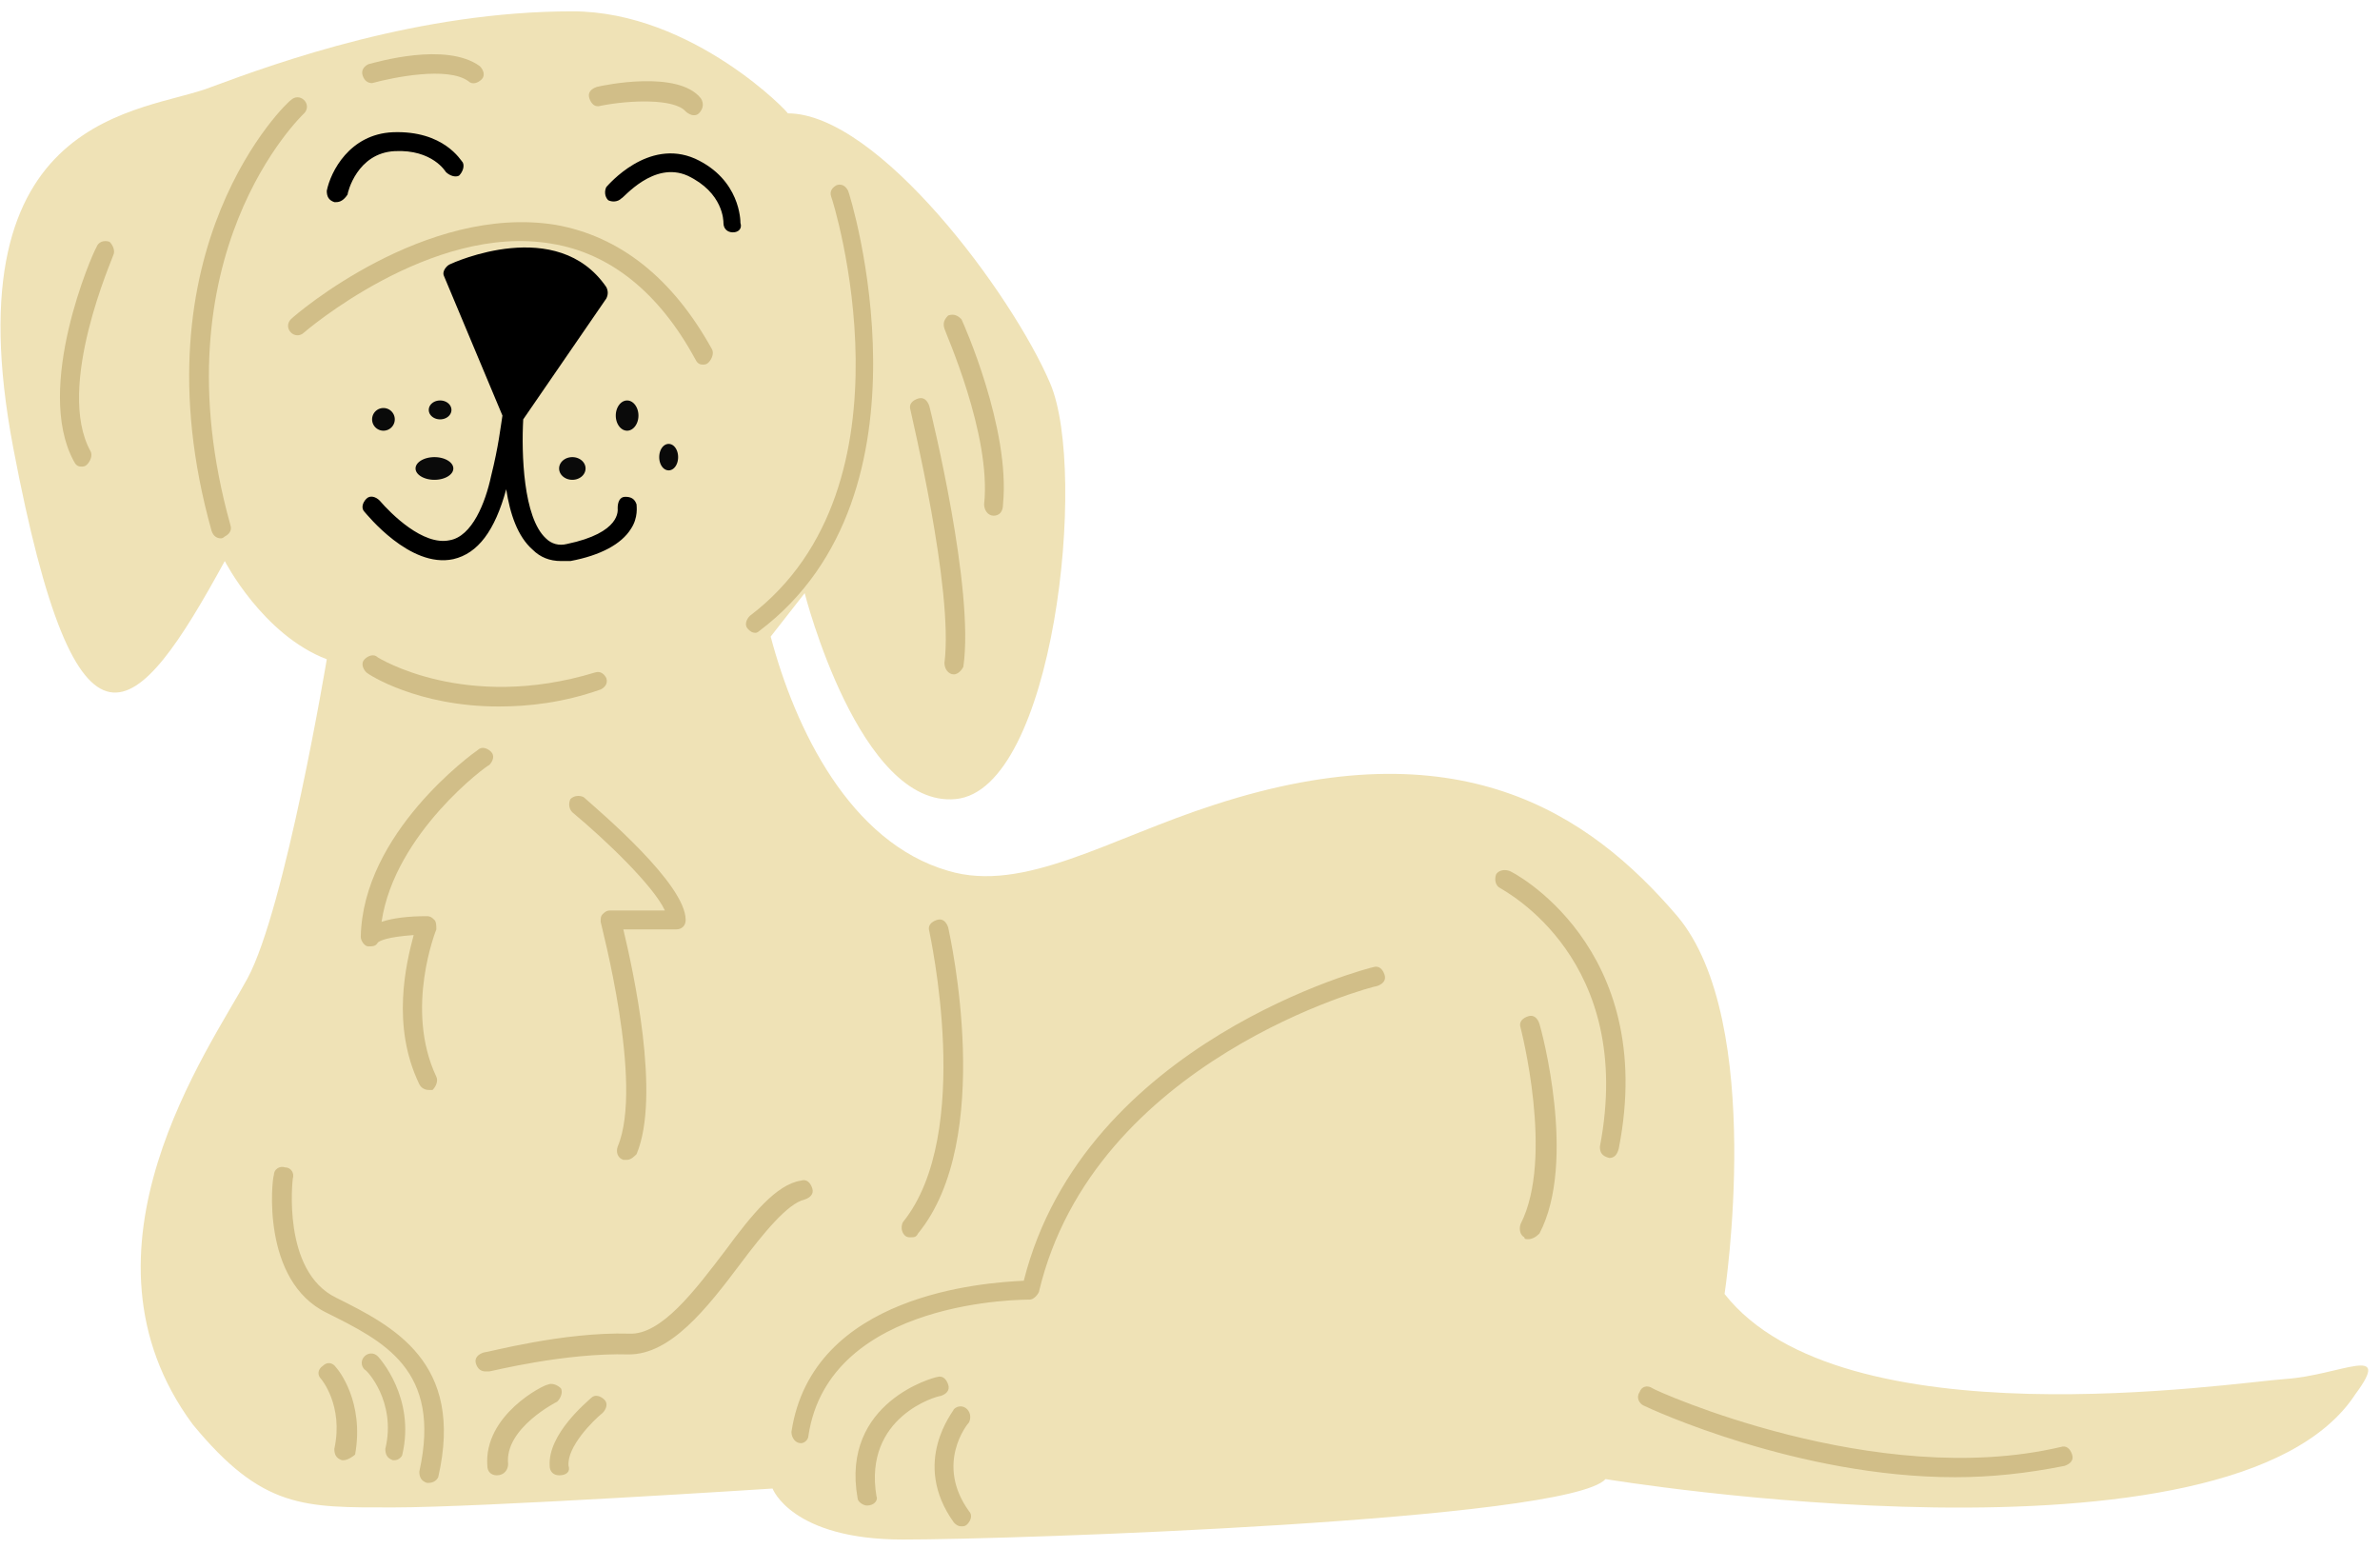 <svg xmlns="http://www.w3.org/2000/svg" fill="none" viewBox="0 0 126 82"><g clip-path="url(#a)"><path fill="#EFE2B6" d="M30.3.6c-8.1 0-15.6 2.7-19.1 4C7.7 6-2.7 5.8.7 23.7c3.4 17.9 6.5 14.6 11.2 6 0 0 2 3.9 5.4 5.2 0 0-2.2 13.2-4.2 16.9-2 3.7-9.7 14.4-2.9 23.6 3.7 4.5 5.9 4.4 10.6 4.4 4.7 0 20.1-1 20.1-1s1 2.7 6.9 2.7 35.2-1 37.2-3.2c0 0 33.2 5.5 39.7-4.5 2-2.7-.8-1-3.7-.8-2.9.2-23.5 3.4-29.7-4.5 0 0 2.2-14.4-2.5-20-4.7-5.5-11.6-10.1-24.5-5.9-5.6 1.8-10.1 4.7-14.1 3.5-5.2-1.5-8.1-7.5-9.4-12.4l1.8-2.3s2.9 11.4 8 10.9c5.2-.5 7-17.3 5-22C53.6 15.6 46.5 6 41.7 6c.2.1-5-5.4-11.4-5.4Z"/><path fill="#D1BE88" d="M11.7 28.5c-.2 0-.4-.1-.5-.4-4.2-15 4.1-22.8 4.2-22.8.2-.2.5-.2.7 0 .2.2.2.5 0 .7-.1.1-7.9 7.5-3.9 21.8.1.3-.1.5-.3.6-.1.1-.2.1-.2.1Zm-7.4-3.8c-.2 0-.3-.1-.4-.3-2.1-3.9 1-11 1.2-11.3.1-.3.4-.4.7-.3.2.2.3.5.2.7 0 .1-3.1 7-1.2 10.4.1.2 0 .5-.2.7-.1.1-.2.1-.3.1ZM40 33.5c-.2 0-.3-.1-.4-.2-.2-.2-.1-.5.1-.7 9.1-6.9 4.4-22 4.3-22.2-.1-.3.1-.5.3-.6.3-.1.5.1.6.3.1.2 5 16-4.7 23.3 0 0-.1.1-.2.1Zm-13.6 3.9c-4.3 0-6.9-1.7-7-1.8-.2-.2-.3-.5-.1-.7.2-.2.5-.3.7-.1 0 0 4.6 2.9 11.5.8.3-.1.5.1.6.3.1.3-.1.5-.3.6-2 .7-3.8.9-5.4.9Zm-3.7 20.3c-.2 0-.4-.1-.5-.3-1.5-3.1-.7-6.4-.3-7.9-1.4.1-1.8.3-1.9.4-.1.2-.3.2-.5.2s-.4-.3-.4-.5c.1-5.5 5.9-9.7 6.2-9.9.2-.2.5-.1.7.1.2.2.1.5-.1.7-.1 0-5 3.6-5.7 8.3.6-.2 1.4-.3 2.4-.3.2 0 .3.1.4.2.1.1.1.3.1.5 0 0-1.7 4.2 0 7.8.1.2 0 .5-.2.7h-.2Zm10.5 3.7H33c-.3-.1-.4-.4-.3-.7 1.4-3.3-.9-11.8-.9-11.9 0-.2 0-.3.1-.4.1-.1.2-.2.4-.2h2.9c-.6-1.3-3.1-3.7-4.9-5.2-.2-.2-.2-.5-.1-.7.2-.2.5-.2.7-.1.9.8 5.4 4.6 5.4 6.5 0 .3-.2.5-.5.5H33c.5 2.1 2 8.8.7 11.9-.1.1-.3.3-.5.3ZM22.7 78.5h-.1c-.3-.1-.4-.3-.4-.6 1.2-5.4-1.9-6.9-4.9-8.4-3.5-1.7-2.9-7.1-2.8-7.3 0-.3.3-.5.6-.4.3 0 .5.3.4.6 0 0-.6 4.9 2.3 6.3 3 1.5 6.8 3.4 5.4 9.5-.1.2-.3.3-.5.3Zm3-5.9c-.2 0-.4-.1-.5-.4-.1-.3.1-.5.4-.6.2 0 4.2-1.1 7.7-1 1.7.1 3.5-2.3 5.1-4.4 1.4-1.9 2.7-3.5 4-3.7.3-.1.5.1.6.4.1.3-.1.5-.4.6-.9.2-2.2 1.8-3.4 3.4-1.8 2.4-3.7 4.8-5.9 4.8-3.4-.1-7.3.9-7.4.9h-.2Zm16.7 3.8c-.1 0-.1 0 0 0-.3 0-.5-.3-.5-.6 1.1-7.3 10.2-7.9 12.3-8 3.2-12.7 18.4-16.6 18.5-16.6.3-.1.5.1.6.4.1.3-.1.5-.4.6-.2 0-15 3.9-17.9 16.2-.1.2-.3.4-.5.4-.1 0-10.6-.1-11.7 7.2 0 .2-.2.4-.4.4Zm42.8-15.1c-.1 0-.1 0 0 0-.4-.1-.5-.3-.5-.6 1.9-9.9-5-13.5-5.3-13.7-.2-.1-.3-.4-.2-.7.1-.2.4-.3.7-.2.1 0 7.9 4 5.8 14.7-.1.4-.3.5-.5.5Zm-4.3 4.3c-.1 0-.2 0-.2-.1-.2-.1-.3-.4-.2-.7 1.8-3.5 0-10.4 0-10.4-.1-.3.1-.5.4-.6.3-.1.5.1.6.4.1.3 2 7.3 0 11.1-.2.2-.4.3-.6.3Zm22.6 12.6c-8.3 0-16.1-3.6-16.5-3.8-.2-.1-.4-.4-.2-.7.1-.3.4-.4.7-.2.1.1 11.8 5.4 21.6 3.1.3-.1.5.1.6.4.1.3-.1.5-.4.6-2 .4-3.9.6-5.8.6Z"/><path fill="#D1BE88" d="M45.9 79.7c-.2 0-.5-.2-.5-.4-.9-5.1 4.1-6.4 4.2-6.4.3-.1.5.1.6.4.1.3-.1.5-.4.6-.2 0-4.1 1.1-3.4 5.3.1.2-.1.5-.5.5.1 0 .1 0 0 0Zm5 1.1c-.2 0-.3-.1-.4-.2-2.3-3.2 0-5.9 0-6 .2-.2.5-.2.7 0 .2.2.2.5.1.7-.1.1-1.8 2.2 0 4.7.2.2.1.5-.1.7-.1.1-.2.1-.3.1Zm-32.7-3.5h-.1c-.3-.1-.4-.3-.4-.6.5-2.3-.7-3.7-.7-3.7-.2-.2-.2-.5.1-.7.2-.2.5-.2.7.1.1.1 1.5 1.8 1 4.6-.1.1-.4.3-.6.3Zm2.7 0h-.1c-.3-.1-.4-.3-.4-.6.6-2.5-1-4.2-1.1-4.2-.2-.2-.2-.5 0-.7.2-.2.5-.2.7 0 .1.1 2 2.2 1.3 5.2 0 .1-.2.3-.4.3Zm5.4.8c-.3 0-.5-.2-.5-.5-.2-2.7 3-4.3 3.2-4.3.2-.1.5 0 .7.2.1.2 0 .5-.2.7 0 0-2.8 1.4-2.6 3.3 0 .3-.2.6-.6.6Zm3.3 0c-.3 0-.5-.2-.5-.5-.1-1.7 2-3.4 2.2-3.6.2-.2.5-.1.7.1.2.2.1.5-.1.7-.5.4-1.9 1.8-1.8 2.8.1.3-.1.5-.5.5.1 0 .1 0 0 0Zm18.6-12.6c-.1 0-.2 0-.3-.1-.2-.2-.2-.5-.1-.7 3.8-4.7 1.4-15.3 1.4-15.4-.1-.3.1-.5.4-.6.3-.1.5.1.6.4.1.5 2.5 11.2-1.6 16.2-.1.2-.2.2-.4.2Zm2.3-29.8c-.3 0-.5-.3-.5-.6.5-3.9-1.8-13.3-1.8-13.4-.1-.3.1-.5.4-.6.3-.1.5.1.6.4.1.4 2.4 9.7 1.8 13.8-.1.2-.3.4-.5.4Zm2.1-8.4c-.3 0-.5-.3-.5-.6.4-3.7-2.1-9.2-2.1-9.3-.1-.3 0-.5.2-.7.3-.1.5 0 .7.2.1.2 2.6 5.8 2.2 9.8 0 .4-.2.6-.5.6ZM19.7 4.4c-.2 0-.4-.1-.5-.4-.1-.3.1-.5.3-.6.4-.1 4.1-1.2 5.9.1.2.2.3.5.1.7-.2.2-.5.3-.7.1-1.1-.8-4-.2-5.1.1.1 0 .1 0 0 0Zm17 1.7c-.1 0-.3-.1-.4-.2-.6-.7-3-.6-4.5-.3-.3.1-.5-.1-.6-.4-.1-.3.1-.5.4-.6.4-.1 4.3-.9 5.5.6.2.3.1.6-.1.8-.1.1-.2.1-.3.1Zm.5 13.2c-.2 0-.3-.1-.4-.3-1.9-3.5-4.5-5.6-7.6-6.1-6.4-1.1-13.1 4.7-13.1 4.7-.2.2-.5.2-.7 0-.2-.2-.2-.5 0-.7.3-.3 7.1-6.1 14-5 3.4.6 6.2 2.8 8.3 6.6.1.2 0 .5-.2.7-.1.1-.2.1-.3.1Z"/><path fill="#000" d="M17.8 10.7h-.1c-.3-.1-.4-.3-.4-.6.2-1 1.2-3 3.5-3.1 2.7-.1 3.6 1.5 3.7 1.6.1.2 0 .5-.2.7-.2.1-.5 0-.7-.2 0 0-.7-1.2-2.7-1.1-2 .1-2.5 2.2-2.5 2.3-.2.3-.4.4-.6.4Zm21 1.6c-.3 0-.5-.2-.5-.5 0-.1 0-1.6-1.9-2.5-1.8-.8-3.4 1.2-3.5 1.2-.2.2-.5.2-.7.1-.2-.2-.2-.5-.1-.7.1-.1 2.2-2.6 4.7-1.5 2.4 1.1 2.4 3.3 2.4 3.4.1.3-.1.5-.4.5Zm-5.1 14.4c-.1-.3-.3-.4-.6-.4s-.4.3-.4.6c0 .1.2 1.3-2.7 1.9-.4.1-.8 0-1.1-.3-1.2-1.1-1.3-4.5-1.2-6.3l4.4-6.4c.1-.2.1-.4 0-.6-2.6-3.8-8.1-1.3-8.3-1.2-.2.1-.4.4-.3.6l3.1 7.4c-.1.6-.2 1.6-.6 3.2-.3 1.4-1 3.2-2.2 3.4-1.4.3-3.1-1.4-3.7-2.1-.2-.2-.5-.3-.7-.1-.2.2-.3.5-.1.7.1.1 2.4 3 4.7 2.5 1.3-.3 2.2-1.5 2.8-3.7.2 1.3.6 2.5 1.4 3.2.4.4.9.6 1.5.6h.5c1.6-.3 2.7-.9 3.2-1.7.4-.6.3-1.2.3-1.3Z"/><path fill="#0A0A0A" d="M20.3 22.8a.6.6 0 1 0 0-1.2.6.6 0 0 0 0 1.2Zm12.9 0c.33 0 .6-.36.6-.8 0-.44-.27-.8-.6-.8-.33 0-.6.36-.6.8 0 .44.27.8.6.8Zm-2.9 2.6c.39 0 .7-.27.7-.6 0-.33-.31-.6-.7-.6-.39 0-.7.27-.7.6 0 .33.31.6.7.6Zm-7.3 0c.55 0 1-.27 1-.6 0-.33-.45-.6-1-.6s-1 .27-1 .6c0 .33.45.6 1 .6Zm12.4-.5c.28 0 .5-.31.5-.7 0-.39-.22-.7-.5-.7s-.5.31-.5.7c0 .39.22.7.5.7Zm-12.1-2.7c.33 0 .6-.22.6-.5s-.27-.5-.6-.5c-.33 0-.6.22-.6.5s.27.5.6.5Z"/></g><defs><clipPath id="a"><path fill="#fff" d="M0 0h126v82H0z"/></clipPath></defs></svg>
